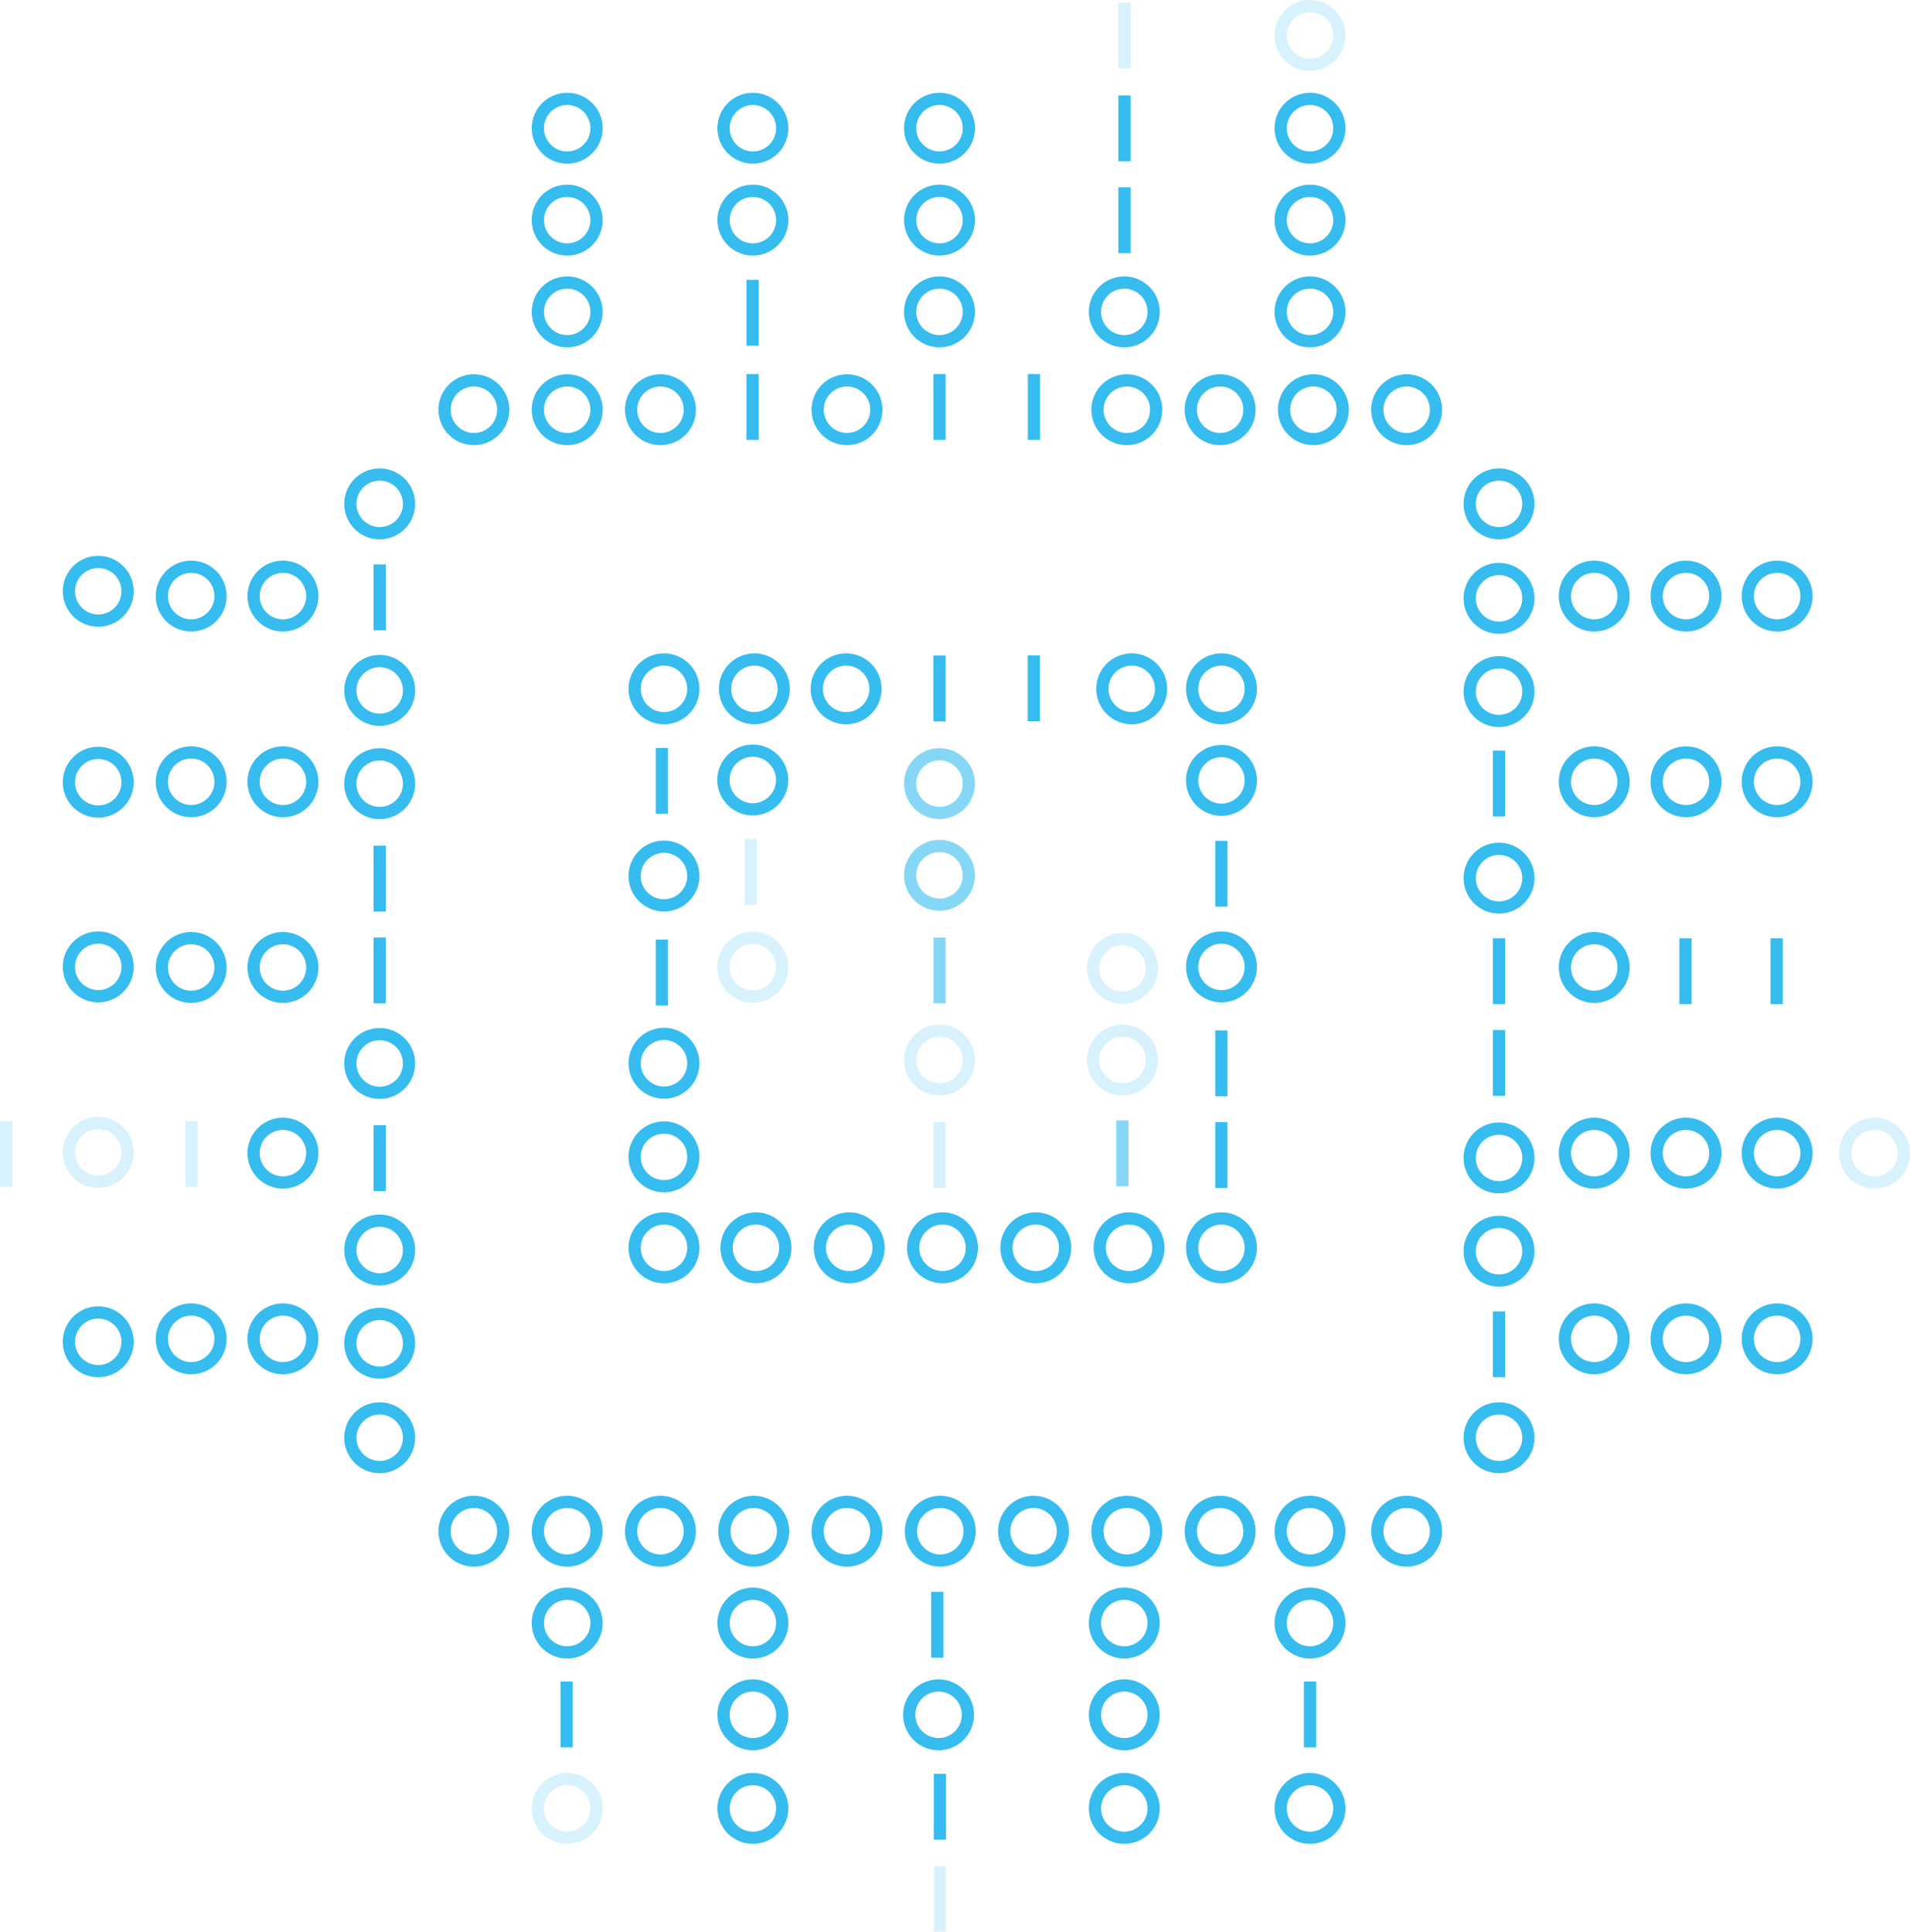 <svg version="1.1" id="Layer_1" xmlns="http://www.w3.org/2000/svg" x="0" y="0" viewBox="0 0 312.45 316.044" xml:space="preserve"><style>.st83{opacity:.2}.st123{opacity:.6}</style><linearGradient id="SVGID_1_" gradientUnits="userSpaceOnUse" x1="87.805" y1="70.005" x2="97.762" y2="64.057"><stop offset="0" stop-color="#36bcee"/><stop offset="1" stop-color="#36bcee"/></linearGradient><path d="M92.784 63.233c2.094 0 3.798 1.704 3.798 3.798s-1.704 3.798-3.798 3.798-3.798-1.704-3.798-3.798 1.704-3.798 3.798-3.798m0-2a5.798 5.798 0 1 0 0 11.596 5.798 5.798 0 0 0 0-11.596z" fill="url(#SVGID_1_)"/><linearGradient id="SVGID_2_" gradientUnits="userSpaceOnUse" x1="87.805" y1="53.995" x2="97.762" y2="48.048"><stop offset="0" stop-color="#36bcee"/><stop offset="1" stop-color="#36bcee"/></linearGradient><path d="M92.784 47.223c2.094 0 3.798 1.704 3.798 3.798s-1.704 3.798-3.798 3.798-3.798-1.704-3.798-3.798 1.704-3.798 3.798-3.798m0-2a5.798 5.798 0 1 0 0 11.596 5.798 5.798 0 0 0 0-11.596z" fill="url(#SVGID_2_)"/><linearGradient id="SVGID_3_" gradientUnits="userSpaceOnUse" x1="87.805" y1="38.986" x2="97.762" y2="33.039"><stop offset="0" stop-color="#36bcee"/><stop offset="1" stop-color="#36bcee"/></linearGradient><path d="M92.784 32.214a3.803 3.803 0 0 1 3.798 3.798c0 2.094-1.704 3.798-3.798 3.798s-3.798-1.704-3.798-3.798a3.803 3.803 0 0 1 3.798-3.798m0-2a5.798 5.798 0 1 0 0 11.596 5.798 5.798 0 0 0 0-11.596z" fill="url(#SVGID_3_)"/><linearGradient id="SVGID_4_" gradientUnits="userSpaceOnUse" x1="118.184" y1="38.986" x2="128.141" y2="33.038"><stop offset="0" stop-color="#36bcee"/><stop offset="1" stop-color="#36bcee"/></linearGradient><path d="M123.162 32.214a3.803 3.803 0 0 1 3.798 3.798c0 2.094-1.704 3.798-3.798 3.798s-3.798-1.704-3.798-3.798a3.803 3.803 0 0 1 3.798-3.798m0-2a5.798 5.798 0 1 0 0 11.596 5.798 5.798 0 0 0 0-11.596z" fill="url(#SVGID_4_)"/><linearGradient id="SVGID_5_" gradientUnits="userSpaceOnUse" x1="148.712" y1="53.995" x2="158.668" y2="48.047"><stop offset="0" stop-color="#36bcee"/><stop offset="1" stop-color="#36bcee"/></linearGradient><path d="M153.69 47.223c2.094 0 3.798 1.704 3.798 3.798s-1.704 3.798-3.798 3.798-3.798-1.704-3.798-3.798 1.704-3.798 3.798-3.798m0-2a5.798 5.798 0 1 0 0 11.596 5.798 5.798 0 0 0 0-11.596z" fill="url(#SVGID_5_)"/><linearGradient id="SVGID_6_" gradientUnits="userSpaceOnUse" x1="148.712" y1="38.986" x2="158.668" y2="33.038"><stop offset="0" stop-color="#36bcee"/><stop offset="1" stop-color="#36bcee"/></linearGradient><path d="M153.69 32.214a3.803 3.803 0 0 1 3.798 3.798c0 2.094-1.704 3.798-3.798 3.798s-3.798-1.704-3.798-3.798a3.803 3.803 0 0 1 3.798-3.798m0-2a5.798 5.798 0 1 0 0 11.596 5.798 5.798 0 0 0 0-11.596z" fill="url(#SVGID_6_)"/><linearGradient id="SVGID_7_" gradientUnits="userSpaceOnUse" x1="178.941" y1="53.995" x2="188.898" y2="48.048"><stop offset="0" stop-color="#36bcee"/><stop offset="1" stop-color="#36bcee"/></linearGradient><path d="M183.919 47.223c2.094 0 3.798 1.704 3.798 3.798s-1.704 3.798-3.798 3.798-3.798-1.704-3.798-3.798 1.704-3.798 3.798-3.798m0-2a5.798 5.798 0 1 0 0 11.596 5.798 5.798 0 0 0 0-11.596z" fill="url(#SVGID_7_)"/><linearGradient id="SVGID_8_" gradientUnits="userSpaceOnUse" x1="209.319" y1="53.995" x2="219.276" y2="48.047"><stop offset="0" stop-color="#36bcee"/><stop offset="1" stop-color="#36bcee"/></linearGradient><path d="M214.298 47.223c2.094 0 3.798 1.704 3.798 3.798s-1.704 3.798-3.798 3.798-3.798-1.704-3.798-3.798 1.703-3.798 3.798-3.798m0-2a5.798 5.798 0 1 0 0 11.596 5.798 5.798 0 0 0 0-11.596z" fill="url(#SVGID_8_)"/><linearGradient id="SVGID_9_" gradientUnits="userSpaceOnUse" x1="209.319" y1="38.986" x2="219.276" y2="33.038"><stop offset="0" stop-color="#36bcee"/><stop offset="1" stop-color="#36bcee"/></linearGradient><path d="M214.298 32.214a3.803 3.803 0 0 1 3.798 3.798c0 2.094-1.704 3.798-3.798 3.798s-3.798-1.704-3.798-3.798a3.802 3.802 0 0 1 3.798-3.798m0-2a5.798 5.798 0 1 0 0 11.596 5.798 5.798 0 0 0 0-11.596z" fill="url(#SVGID_9_)"/><linearGradient id="SVGID_10_" gradientUnits="userSpaceOnUse" x1="87.805" y1="268.506" x2="97.762" y2="262.558"><stop offset="0" stop-color="#36bcee"/><stop offset="1" stop-color="#36bcee"/></linearGradient><path d="M92.784 261.734a3.803 3.803 0 0 1 3.798 3.798c0 2.094-1.704 3.798-3.798 3.798s-3.798-1.704-3.798-3.798a3.803 3.803 0 0 1 3.798-3.798m0-2a5.798 5.798 0 1 0 0 11.596 5.798 5.798 0 0 0 0-11.596z" fill="url(#SVGID_10_)"/><linearGradient id="SVGID_11_" gradientUnits="userSpaceOnUse" x1="118.184" y1="283.515" x2="128.141" y2="277.567"><stop offset="0" stop-color="#36bcee"/><stop offset="1" stop-color="#36bcee"/></linearGradient><path d="M123.162 276.743a3.803 3.803 0 0 1 3.798 3.798c0 2.094-1.704 3.798-3.798 3.798s-3.798-1.704-3.798-3.798a3.803 3.803 0 0 1 3.798-3.798m0-2a5.798 5.798 0 1 0 0 11.596 5.798 5.798 0 0 0 0-11.596z" fill="url(#SVGID_11_)"/><linearGradient id="SVGID_12_" gradientUnits="userSpaceOnUse" x1="118.184" y1="268.506" x2="128.141" y2="262.558"><stop offset="0" stop-color="#36bcee"/><stop offset="1" stop-color="#36bcee"/></linearGradient><path d="M123.162 261.734a3.803 3.803 0 0 1 3.798 3.798c0 2.094-1.704 3.798-3.798 3.798s-3.798-1.704-3.798-3.798a3.803 3.803 0 0 1 3.798-3.798m0-2a5.798 5.798 0 1 0 0 11.596 5.798 5.798 0 0 0 0-11.596z" fill="url(#SVGID_12_)"/><linearGradient id="SVGID_13_" gradientUnits="userSpaceOnUse" x1="148.563" y1="283.515" x2="158.519" y2="277.567"><stop offset="0" stop-color="#36bcee"/><stop offset="1" stop-color="#36bcee"/></linearGradient><path d="M153.541 276.743a3.803 3.803 0 0 1 3.798 3.798c0 2.094-1.704 3.798-3.798 3.798s-3.798-1.704-3.798-3.798a3.802 3.802 0 0 1 3.798-3.798m0-2a5.798 5.798 0 1 0 0 11.596 5.798 5.798 0 0 0 0-11.596z" fill="url(#SVGID_13_)"/><linearGradient id="SVGID_14_" gradientUnits="userSpaceOnUse" x1="178.941" y1="283.515" x2="188.898" y2="277.567"><stop offset="0" stop-color="#36bcee"/><stop offset="1" stop-color="#36bcee"/></linearGradient><path d="M183.919 276.743a3.803 3.803 0 0 1 3.798 3.798c0 2.094-1.704 3.798-3.798 3.798s-3.798-1.704-3.798-3.798a3.803 3.803 0 0 1 3.798-3.798m0-2a5.798 5.798 0 1 0 0 11.596 5.798 5.798 0 0 0 0-11.596z" fill="url(#SVGID_14_)"/><linearGradient id="SVGID_15_" gradientUnits="userSpaceOnUse" x1="178.941" y1="268.506" x2="188.898" y2="262.558"><stop offset="0" stop-color="#36bcee"/><stop offset="1" stop-color="#36bcee"/></linearGradient><path d="M183.919 261.734a3.803 3.803 0 0 1 3.798 3.798c0 2.094-1.704 3.798-3.798 3.798s-3.798-1.704-3.798-3.798a3.803 3.803 0 0 1 3.798-3.798m0-2a5.798 5.798 0 1 0 0 11.596 5.798 5.798 0 0 0 0-11.596z" fill="url(#SVGID_15_)"/><linearGradient id="SVGID_16_" gradientUnits="userSpaceOnUse" x1="209.319" y1="268.506" x2="219.276" y2="262.558"><stop offset="0" stop-color="#36bcee"/><stop offset="1" stop-color="#36bcee"/></linearGradient><path d="M214.298 261.734a3.803 3.803 0 0 1 3.798 3.798c0 2.094-1.704 3.798-3.798 3.798s-3.798-1.704-3.798-3.798a3.802 3.802 0 0 1 3.798-3.798m0-2a5.798 5.798 0 1 0 0 11.596 5.798 5.798 0 0 0 0-11.596z" fill="url(#SVGID_16_)"/><linearGradient id="SVGID_17_" gradientUnits="userSpaceOnUse" x1="103.064" y1="70.005" x2="113.02" y2="64.057"><stop offset="0" stop-color="#36bcee"/><stop offset="1" stop-color="#36bcee"/></linearGradient><path d="M108.042 63.233c2.094 0 3.798 1.704 3.798 3.798s-1.704 3.798-3.798 3.798-3.798-1.704-3.798-3.798 1.704-3.798 3.798-3.798m0-2a5.798 5.798 0 1 0 0 11.596 5.798 5.798 0 0 0 0-11.596z" fill="url(#SVGID_17_)"/><linearGradient id="SVGID_18_" gradientUnits="userSpaceOnUse" x1="72.547" y1="70.005" x2="82.504" y2="64.057"><stop offset="0" stop-color="#36bcee"/><stop offset="1" stop-color="#36bcee"/></linearGradient><path d="M77.525 63.233c2.094 0 3.798 1.704 3.798 3.798s-1.704 3.798-3.798 3.798-3.798-1.704-3.798-3.798 1.704-3.798 3.798-3.798m0-2a5.798 5.798 0 1 0 0 11.596 5.798 5.798 0 0 0 0-11.596z" fill="url(#SVGID_18_)"/><linearGradient id="SVGID_19_" gradientUnits="userSpaceOnUse" x1="133.581" y1="70.005" x2="143.537" y2="64.057"><stop offset="0" stop-color="#36bcee"/><stop offset="1" stop-color="#36bcee"/></linearGradient><path d="M138.559 63.233c2.094 0 3.798 1.704 3.798 3.798s-1.704 3.798-3.798 3.798-3.798-1.704-3.798-3.798 1.704-3.798 3.798-3.798m0-2a5.798 5.798 0 1 0 0 11.596 5.798 5.798 0 0 0 0-11.596z" fill="url(#SVGID_19_)"/><linearGradient id="SVGID_20_" gradientUnits="userSpaceOnUse" x1="209.873" y1="70.005" x2="219.83" y2="64.057"><stop offset="0" stop-color="#36bcee"/><stop offset="1" stop-color="#36bcee"/></linearGradient><path d="M214.851 63.233c2.094 0 3.798 1.704 3.798 3.798s-1.704 3.798-3.798 3.798-3.798-1.704-3.798-3.798 1.704-3.798 3.798-3.798m0-2a5.798 5.798 0 1 0 0 11.596 5.798 5.798 0 0 0 0-11.596z" fill="url(#SVGID_20_)"/><linearGradient id="SVGID_21_" gradientUnits="userSpaceOnUse" x1="225.131" y1="70.005" x2="235.088" y2="64.057"><stop offset="0" stop-color="#36bcee"/><stop offset="1" stop-color="#36bcee"/></linearGradient><path d="M230.11 63.233c2.094 0 3.798 1.704 3.798 3.798s-1.704 3.798-3.798 3.798-3.798-1.704-3.798-3.798 1.703-3.798 3.798-3.798m0-2a5.798 5.798 0 1 0 0 11.596 5.798 5.798 0 0 0 0-11.596z" fill="url(#SVGID_21_)"/><linearGradient id="SVGID_22_" gradientUnits="userSpaceOnUse" x1="240.242" y1="85.408" x2="250.198" y2="79.46"><stop offset="0" stop-color="#36bcee"/><stop offset="1" stop-color="#36bcee"/></linearGradient><path d="M245.22 78.636a3.803 3.803 0 0 1 3.798 3.798c0 2.094-1.704 3.798-3.798 3.798s-3.798-1.704-3.798-3.798a3.802 3.802 0 0 1 3.798-3.798m0-2a5.798 5.798 0 1 0 0 11.596 5.798 5.798 0 0 0 0-11.596z" fill="url(#SVGID_22_)"/><linearGradient id="SVGID_23_" gradientUnits="userSpaceOnUse" x1="194.614" y1="70.005" x2="204.571" y2="64.057"><stop offset="0" stop-color="#36bcee"/><stop offset="1" stop-color="#36bcee"/></linearGradient><path d="M199.593 63.233c2.094 0 3.798 1.704 3.798 3.798s-1.704 3.798-3.798 3.798-3.798-1.704-3.798-3.798 1.704-3.798 3.798-3.798m0-2a5.798 5.798 0 1 0 0 11.596 5.798 5.798 0 0 0 0-11.596z" fill="url(#SVGID_23_)"/><linearGradient id="SVGID_24_" gradientUnits="userSpaceOnUse" x1="179.356" y1="70.005" x2="189.313" y2="64.057"><stop offset="0" stop-color="#36bcee"/><stop offset="1" stop-color="#36bcee"/></linearGradient><path d="M184.334 63.233c2.094 0 3.798 1.704 3.798 3.798s-1.704 3.798-3.798 3.798-3.798-1.704-3.798-3.798 1.704-3.798 3.798-3.798m0-2a5.798 5.798 0 1 0 0 11.596 5.798 5.798 0 0 0 0-11.596z" fill="url(#SVGID_24_)"/><linearGradient id="SVGID_25_" gradientUnits="userSpaceOnUse" x1="103.641" y1="115.667" x2="113.597" y2="109.719"><stop offset="0" stop-color="#36bcee"/><stop offset="1" stop-color="#36bcee"/></linearGradient><path d="M108.619 108.895a3.803 3.803 0 0 1 3.798 3.798c0 2.094-1.704 3.798-3.798 3.798s-3.798-1.704-3.798-3.798a3.803 3.803 0 0 1 3.798-3.798m0-2a5.798 5.798 0 1 0 0 11.596 5.798 5.798 0 0 0 0-11.596z" fill="url(#SVGID_25_)"/><linearGradient id="SVGID_26_" gradientUnits="userSpaceOnUse" x1="118.431" y1="115.667" x2="128.387" y2="109.719"><stop offset="0" stop-color="#36bcee"/><stop offset="1" stop-color="#36bcee"/></linearGradient><path d="M123.409 108.895a3.803 3.803 0 0 1 3.798 3.798c0 2.094-1.704 3.798-3.798 3.798s-3.798-1.704-3.798-3.798a3.803 3.803 0 0 1 3.798-3.798m0-2a5.798 5.798 0 1 0 0 11.596 5.798 5.798 0 0 0 0-11.596z" fill="url(#SVGID_26_)"/><linearGradient id="SVGID_27_" gradientUnits="userSpaceOnUse" x1="180.155" y1="115.667" x2="190.111" y2="109.719"><stop offset="0" stop-color="#36bcee"/><stop offset="1" stop-color="#36bcee"/></linearGradient><path d="M185.133 108.895a3.803 3.803 0 0 1 3.798 3.798c0 2.094-1.704 3.798-3.798 3.798s-3.798-1.704-3.798-3.798a3.803 3.803 0 0 1 3.798-3.798m0-2a5.798 5.798 0 1 0 0 11.596 5.798 5.798 0 0 0 0-11.596z" fill="url(#SVGID_27_)"/><linearGradient id="SVGID_28_" gradientUnits="userSpaceOnUse" x1="133.435" y1="115.667" x2="143.392" y2="109.719"><stop offset="0" stop-color="#36bcee"/><stop offset="1" stop-color="#36bcee"/></linearGradient><path d="M138.413 108.895a3.803 3.803 0 0 1 3.798 3.798c0 2.094-1.704 3.798-3.798 3.798s-3.798-1.704-3.798-3.798a3.803 3.803 0 0 1 3.798-3.798m0-2a5.798 5.798 0 1 0 0 11.596 5.798 5.798 0 0 0 0-11.596z" fill="url(#SVGID_28_)"/><linearGradient id="SVGID_29_" gradientUnits="userSpaceOnUse" x1="194.837" y1="115.667" x2="204.794" y2="109.719"><stop offset="0" stop-color="#36bcee"/><stop offset="1" stop-color="#36bcee"/></linearGradient><path d="M199.815 108.895a3.803 3.803 0 0 1 3.798 3.798c0 2.094-1.704 3.798-3.798 3.798s-3.798-1.704-3.798-3.798a3.803 3.803 0 0 1 3.798-3.798m0-2a5.798 5.798 0 1 0 0 11.596 5.798 5.798 0 0 0 0-11.596z" fill="url(#SVGID_29_)"/><linearGradient id="SVGID_30_" gradientUnits="userSpaceOnUse" x1="196.841" y1="122.693" x2="202.789" y2="132.649"><stop offset="0" stop-color="#36bcee"/><stop offset="1" stop-color="#36bcee"/></linearGradient><path d="M199.815 123.873a3.803 3.803 0 0 1 3.798 3.798c0 2.094-1.704 3.798-3.798 3.798s-3.798-1.704-3.798-3.798a3.803 3.803 0 0 1 3.798-3.798m0-2a5.798 5.798 0 1 0 0 11.596 5.798 5.798 0 0 0 0-11.596z" fill="url(#SVGID_30_)"/><linearGradient id="SVGID_31_" gradientUnits="userSpaceOnUse" x1="196.841" y1="153.21" x2="202.789" y2="163.166"><stop offset="0" stop-color="#36bcee"/><stop offset="1" stop-color="#36bcee"/></linearGradient><path d="M199.815 154.39a3.803 3.803 0 0 1 3.798 3.798c0 2.094-1.704 3.798-3.798 3.798s-3.798-1.704-3.798-3.798a3.803 3.803 0 0 1 3.798-3.798m0-2a5.798 5.798 0 1 0 0 11.596 5.798 5.798 0 0 0 0-11.596z" fill="url(#SVGID_31_)"/><linearGradient id="SVGID_32_" gradientUnits="userSpaceOnUse" x1="105.645" y1="168.969" x2="111.593" y2="178.926"><stop offset="0" stop-color="#36bcee"/><stop offset="1" stop-color="#36bcee"/></linearGradient><path d="M108.619 170.15c2.094 0 3.798 1.704 3.798 3.798s-1.704 3.798-3.798 3.798-3.798-1.704-3.798-3.798 1.704-3.798 3.798-3.798m0-2a5.798 5.798 0 1 0 0 11.596 5.798 5.798 0 0 0 0-11.596z" fill="url(#SVGID_32_)"/><linearGradient id="SVGID_33_" gradientUnits="userSpaceOnUse" x1="105.645" y1="184.283" x2="111.593" y2="194.24"><stop offset="0" stop-color="#36bcee"/><stop offset="1" stop-color="#36bcee"/></linearGradient><path d="M108.619 185.463a3.803 3.803 0 0 1 3.798 3.798c0 2.094-1.704 3.798-3.798 3.798s-3.798-1.704-3.798-3.798a3.803 3.803 0 0 1 3.798-3.798m0-2a5.798 5.798 0 1 0 0 11.596 5.798 5.798 0 0 0 0-11.596z" fill="url(#SVGID_33_)"/><linearGradient id="SVGID_34_" gradientUnits="userSpaceOnUse" x1="105.645" y1="138.342" x2="111.593" y2="148.298"><stop offset="0" stop-color="#36bcee"/><stop offset="1" stop-color="#36bcee"/></linearGradient><path d="M108.619 139.522a3.803 3.803 0 0 1 3.798 3.798c0 2.094-1.704 3.798-3.798 3.798s-3.798-1.704-3.798-3.798a3.803 3.803 0 0 1 3.798-3.798m0-2a5.798 5.798 0 1 0 0 11.596 5.798 5.798 0 0 0 0-11.596z" fill="url(#SVGID_34_)"/><linearGradient id="SVGID_35_" gradientUnits="userSpaceOnUse" x1="103.641" y1="207.114" x2="113.597" y2="201.166"><stop offset="0" stop-color="#36bcee"/><stop offset="1" stop-color="#36bcee"/></linearGradient><path d="M108.619 200.342c2.094 0 3.798 1.704 3.798 3.798s-1.704 3.798-3.798 3.798-3.798-1.704-3.798-3.798 1.704-3.798 3.798-3.798m0-2a5.798 5.798 0 1 0 0 11.596 5.798 5.798 0 0 0 0-11.596z" fill="url(#SVGID_35_)"/><linearGradient id="SVGID_36_" gradientUnits="userSpaceOnUse" x1="118.686" y1="207.114" x2="128.642" y2="201.166"><stop offset="0" stop-color="#36bcee"/><stop offset="1" stop-color="#36bcee"/></linearGradient><path d="M123.664 200.342c2.094 0 3.798 1.704 3.798 3.798s-1.704 3.798-3.798 3.798-3.798-1.704-3.798-3.798 1.704-3.798 3.798-3.798m0-2a5.798 5.798 0 1 0 0 11.596 5.798 5.798 0 0 0 0-11.596z" fill="url(#SVGID_36_)"/><linearGradient id="SVGID_37_" gradientUnits="userSpaceOnUse" x1="164.461" y1="207.114" x2="174.418" y2="201.166"><stop offset="0" stop-color="#36bcee"/><stop offset="1" stop-color="#36bcee"/></linearGradient><path d="M169.439 200.342c2.094 0 3.798 1.704 3.798 3.798s-1.704 3.798-3.798 3.798-3.798-1.704-3.798-3.798 1.704-3.798 3.798-3.798m0-2a5.798 5.798 0 1 0 0 11.596 5.798 5.798 0 0 0 0-11.596z" fill="url(#SVGID_37_)"/><linearGradient id="SVGID_38_" gradientUnits="userSpaceOnUse" x1="179.72" y1="207.114" x2="189.676" y2="201.166"><stop offset="0" stop-color="#36bcee"/><stop offset="1" stop-color="#36bcee"/></linearGradient><path d="M184.698 200.342c2.094 0 3.798 1.704 3.798 3.798s-1.704 3.798-3.798 3.798-3.798-1.704-3.798-3.798 1.703-3.798 3.798-3.798m0-2a5.798 5.798 0 1 0 0 11.596 5.798 5.798 0 0 0 0-11.596z" fill="url(#SVGID_38_)"/><linearGradient id="SVGID_39_" gradientUnits="userSpaceOnUse" x1="149.202" y1="207.114" x2="159.159" y2="201.166"><stop offset="0" stop-color="#36bcee"/><stop offset="1" stop-color="#36bcee"/></linearGradient><path d="M154.181 200.342c2.094 0 3.798 1.704 3.798 3.798s-1.704 3.798-3.798 3.798-3.798-1.704-3.798-3.798 1.704-3.798 3.798-3.798m0-2a5.798 5.798 0 1 0 0 11.596 5.798 5.798 0 0 0 0-11.596z" fill="url(#SVGID_39_)"/><linearGradient id="SVGID_40_" gradientUnits="userSpaceOnUse" x1="133.944" y1="207.114" x2="143.901" y2="201.166"><stop offset="0" stop-color="#36bcee"/><stop offset="1" stop-color="#36bcee"/></linearGradient><path d="M138.922 200.342c2.094 0 3.798 1.704 3.798 3.798s-1.704 3.798-3.798 3.798-3.798-1.704-3.798-3.798 1.704-3.798 3.798-3.798m0-2a5.798 5.798 0 1 0 0 11.596 5.798 5.798 0 0 0 0-11.596z" fill="url(#SVGID_40_)"/><linearGradient id="SVGID_41_" gradientUnits="userSpaceOnUse" x1="194.837" y1="207.114" x2="204.794" y2="201.166"><stop offset="0" stop-color="#36bcee"/><stop offset="1" stop-color="#36bcee"/></linearGradient><path d="M199.815 200.342c2.094 0 3.798 1.704 3.798 3.798s-1.704 3.798-3.798 3.798-3.798-1.704-3.798-3.798 1.704-3.798 3.798-3.798m0-2a5.798 5.798 0 1 0 0 11.596 5.798 5.798 0 0 0 0-11.596z" fill="url(#SVGID_41_)"/><linearGradient id="SVGID_42_" gradientUnits="userSpaceOnUse" x1="87.805" y1="253.48" x2="97.762" y2="247.532"><stop offset="0" stop-color="#36bcee"/><stop offset="1" stop-color="#36bcee"/></linearGradient><path d="M92.784 246.708a3.803 3.803 0 0 1 3.798 3.798c0 2.094-1.704 3.798-3.798 3.798s-3.798-1.704-3.798-3.798a3.803 3.803 0 0 1 3.798-3.798m0-2a5.798 5.798 0 1 0 0 11.596 5.798 5.798 0 0 0 0-11.596z" fill="url(#SVGID_42_)"/><linearGradient id="SVGID_43_" gradientUnits="userSpaceOnUse" x1="103.064" y1="253.48" x2="113.02" y2="247.532"><stop offset="0" stop-color="#36bcee"/><stop offset="1" stop-color="#36bcee"/></linearGradient><path d="M108.042 246.708a3.803 3.803 0 0 1 3.798 3.798c0 2.094-1.704 3.798-3.798 3.798s-3.798-1.704-3.798-3.798a3.803 3.803 0 0 1 3.798-3.798m0-2a5.798 5.798 0 1 0 0 11.596 5.798 5.798 0 0 0 0-11.596z" fill="url(#SVGID_43_)"/><linearGradient id="SVGID_44_" gradientUnits="userSpaceOnUse" x1="72.547" y1="253.48" x2="82.504" y2="247.532"><stop offset="0" stop-color="#36bcee"/><stop offset="1" stop-color="#36bcee"/></linearGradient><path d="M77.525 246.708a3.803 3.803 0 0 1 3.798 3.798c0 2.094-1.704 3.798-3.798 3.798s-3.798-1.704-3.798-3.798a3.803 3.803 0 0 1 3.798-3.798m0-2a5.798 5.798 0 1 0 0 11.596 5.798 5.798 0 0 0 0-11.596z" fill="url(#SVGID_44_)"/><linearGradient id="SVGID_45_" gradientUnits="userSpaceOnUse" x1="148.839" y1="253.48" x2="158.796" y2="247.532"><stop offset="0" stop-color="#36bcee"/><stop offset="1" stop-color="#36bcee"/></linearGradient><path d="M153.818 246.708a3.803 3.803 0 0 1 3.798 3.798c0 2.094-1.704 3.798-3.798 3.798s-3.798-1.704-3.798-3.798a3.801 3.801 0 0 1 3.798-3.798m0-2a5.798 5.798 0 1 0 0 11.596 5.798 5.798 0 0 0 0-11.596z" fill="url(#SVGID_45_)"/><linearGradient id="SVGID_46_" gradientUnits="userSpaceOnUse" x1="164.098" y1="253.48" x2="174.054" y2="247.532"><stop offset="0" stop-color="#36bcee"/><stop offset="1" stop-color="#36bcee"/></linearGradient><path d="M169.076 246.708a3.803 3.803 0 0 1 3.798 3.798c0 2.094-1.704 3.798-3.798 3.798s-3.798-1.704-3.798-3.798a3.803 3.803 0 0 1 3.798-3.798m0-2a5.798 5.798 0 1 0 0 11.596 5.798 5.798 0 0 0 0-11.596z" fill="url(#SVGID_46_)"/><linearGradient id="SVGID_47_" gradientUnits="userSpaceOnUse" x1="133.581" y1="253.48" x2="143.537" y2="247.532"><stop offset="0" stop-color="#36bcee"/><stop offset="1" stop-color="#36bcee"/></linearGradient><path d="M138.559 246.708a3.803 3.803 0 0 1 3.798 3.798c0 2.094-1.704 3.798-3.798 3.798s-3.798-1.704-3.798-3.798a3.803 3.803 0 0 1 3.798-3.798m0-2a5.798 5.798 0 1 0 0 11.596 5.798 5.798 0 0 0 0-11.596z" fill="url(#SVGID_47_)"/><linearGradient id="SVGID_48_" gradientUnits="userSpaceOnUse" x1="118.322" y1="253.48" x2="128.279" y2="247.532"><stop offset="0" stop-color="#36bcee"/><stop offset="1" stop-color="#36bcee"/></linearGradient><path d="M123.301 246.708a3.803 3.803 0 0 1 3.798 3.798c0 2.094-1.704 3.798-3.798 3.798s-3.798-1.704-3.798-3.798a3.802 3.802 0 0 1 3.798-3.798m0-2a5.798 5.798 0 1 0 0 11.596 5.798 5.798 0 0 0 0-11.596z" fill="url(#SVGID_48_)"/><linearGradient id="SVGID_49_" gradientUnits="userSpaceOnUse" x1="209.319" y1="253.48" x2="219.276" y2="247.532"><stop offset="0" stop-color="#36bcee"/><stop offset="1" stop-color="#36bcee"/></linearGradient><path d="M214.298 246.708a3.803 3.803 0 0 1 3.798 3.798c0 2.094-1.704 3.798-3.798 3.798s-3.798-1.704-3.798-3.798a3.802 3.802 0 0 1 3.798-3.798m0-2a5.798 5.798 0 1 0 0 11.596 5.798 5.798 0 0 0 0-11.596z" fill="url(#SVGID_49_)"/><linearGradient id="SVGID_50_" gradientUnits="userSpaceOnUse" x1="225.131" y1="253.48" x2="235.088" y2="247.532"><stop offset="0" stop-color="#36bcee"/><stop offset="1" stop-color="#36bcee"/></linearGradient><path d="M230.11 246.708a3.803 3.803 0 0 1 3.798 3.798c0 2.094-1.704 3.798-3.798 3.798s-3.798-1.704-3.798-3.798a3.802 3.802 0 0 1 3.798-3.798m0-2a5.798 5.798 0 1 0 0 11.596 5.798 5.798 0 0 0 0-11.596z" fill="url(#SVGID_50_)"/><linearGradient id="SVGID_51_" gradientUnits="userSpaceOnUse" x1="194.614" y1="253.48" x2="204.571" y2="247.532"><stop offset="0" stop-color="#36bcee"/><stop offset="1" stop-color="#36bcee"/></linearGradient><path d="M199.593 246.708a3.803 3.803 0 0 1 3.798 3.798c0 2.094-1.704 3.798-3.798 3.798s-3.798-1.704-3.798-3.798a3.803 3.803 0 0 1 3.798-3.798m0-2a5.798 5.798 0 1 0 0 11.596 5.798 5.798 0 0 0 0-11.596z" fill="url(#SVGID_51_)"/><linearGradient id="SVGID_52_" gradientUnits="userSpaceOnUse" x1="179.356" y1="253.48" x2="189.313" y2="247.532"><stop offset="0" stop-color="#36bcee"/><stop offset="1" stop-color="#36bcee"/></linearGradient><path d="M184.334 246.708a3.803 3.803 0 0 1 3.798 3.798c0 2.094-1.704 3.798-3.798 3.798s-3.798-1.704-3.798-3.798a3.803 3.803 0 0 1 3.798-3.798m0-2a5.798 5.798 0 1 0 0 11.596 5.798 5.798 0 0 0 0-11.596z" fill="url(#SVGID_52_)"/><linearGradient id="SVGID_53_" gradientUnits="userSpaceOnUse" x1="242.246" y1="108.169" x2="248.194" y2="118.125"><stop offset="0" stop-color="#36bcee"/><stop offset="1" stop-color="#36bcee"/></linearGradient><path d="M245.22 109.349c2.094 0 3.798 1.704 3.798 3.798s-1.704 3.798-3.798 3.798-3.798-1.704-3.798-3.798 1.704-3.798 3.798-3.798m0-2a5.798 5.798 0 1 0 0 11.596 5.798 5.798 0 0 0 0-11.596z" fill="url(#SVGID_53_)"/><linearGradient id="SVGID_54_" gradientUnits="userSpaceOnUse" x1="242.246" y1="92.91" x2="248.194" y2="102.867"><stop offset="0" stop-color="#36bcee"/><stop offset="1" stop-color="#36bcee"/></linearGradient><path d="M245.22 94.091c2.094 0 3.798 1.704 3.798 3.798s-1.704 3.798-3.798 3.798-3.798-1.704-3.798-3.798 1.704-3.798 3.798-3.798m0-2a5.798 5.798 0 1 0 0 11.596 5.798 5.798 0 0 0 0-11.596z" fill="url(#SVGID_54_)"/><linearGradient id="SVGID_55_" gradientUnits="userSpaceOnUse" x1="242.246" y1="184.461" x2="248.194" y2="194.417"><stop offset="0" stop-color="#36bcee"/><stop offset="1" stop-color="#36bcee"/></linearGradient><path d="M245.22 185.641c2.094 0 3.798 1.704 3.798 3.798s-1.704 3.798-3.798 3.798-3.798-1.704-3.798-3.798 1.704-3.798 3.798-3.798m0-2a5.798 5.798 0 1 0 0 11.596 5.798 5.798 0 0 0 0-11.596z" fill="url(#SVGID_55_)"/><linearGradient id="SVGID_56_" gradientUnits="userSpaceOnUse" x1="242.246" y1="138.686" x2="248.194" y2="148.642"><stop offset="0" stop-color="#36bcee"/><stop offset="1" stop-color="#36bcee"/></linearGradient><path d="M245.22 139.866a3.803 3.803 0 0 1 3.798 3.798c0 2.094-1.704 3.798-3.798 3.798s-3.798-1.704-3.798-3.798a3.803 3.803 0 0 1 3.798-3.798m0-2a5.798 5.798 0 1 0 0 11.596 5.798 5.798 0 0 0 0-11.596z" fill="url(#SVGID_56_)"/><linearGradient id="SVGID_57_" gradientUnits="userSpaceOnUse" x1="242.246" y1="230.236" x2="248.194" y2="240.193"><stop offset="0" stop-color="#36bcee"/><stop offset="1" stop-color="#36bcee"/></linearGradient><path d="M245.22 231.416a3.803 3.803 0 0 1 3.798 3.798c0 2.094-1.704 3.798-3.798 3.798s-3.798-1.704-3.798-3.798a3.803 3.803 0 0 1 3.798-3.798m0-2a5.798 5.798 0 1 0 0 11.596 5.798 5.798 0 0 0 0-11.596z" fill="url(#SVGID_57_)"/><linearGradient id="SVGID_58_" gradientUnits="userSpaceOnUse" x1="242.246" y1="199.719" x2="248.194" y2="209.676"><stop offset="0" stop-color="#36bcee"/><stop offset="1" stop-color="#36bcee"/></linearGradient><path d="M245.22 200.9a3.803 3.803 0 0 1 3.798 3.798c0 2.094-1.704 3.798-3.798 3.798s-3.798-1.704-3.798-3.798a3.802 3.802 0 0 1 3.798-3.798m0-2a5.798 5.798 0 1 0 0 11.596 5.798 5.798 0 0 0 0-11.596z" fill="url(#SVGID_58_)"/><linearGradient id="SVGID_59_" gradientUnits="userSpaceOnUse" x1="257.822" y1="92.542" x2="263.77" y2="102.498"><stop offset="0" stop-color="#36bcee"/><stop offset="1" stop-color="#36bcee"/></linearGradient><path d="M260.796 93.722c2.094 0 3.798 1.704 3.798 3.798s-1.704 3.798-3.798 3.798-3.798-1.704-3.798-3.798 1.704-3.798 3.798-3.798m0-2a5.798 5.798 0 1 0 0 11.596 5.798 5.798 0 0 0 0-11.596z" fill="url(#SVGID_59_)"/><linearGradient id="SVGID_60_" gradientUnits="userSpaceOnUse" x1="272.831" y1="92.542" x2="278.779" y2="102.498"><stop offset="0" stop-color="#36bcee"/><stop offset="1" stop-color="#36bcee"/></linearGradient><path d="M275.805 93.722c2.094 0 3.798 1.704 3.798 3.798s-1.704 3.798-3.798 3.798-3.798-1.704-3.798-3.798 1.704-3.798 3.798-3.798m0-2a5.798 5.798 0 1 0 0 11.596 5.798 5.798 0 0 0 0-11.596z" fill="url(#SVGID_60_)"/><linearGradient id="SVGID_61_" gradientUnits="userSpaceOnUse" x1="257.822" y1="122.92" x2="263.77" y2="132.877"><stop offset="0" stop-color="#36bcee"/><stop offset="1" stop-color="#36bcee"/></linearGradient><path d="M260.796 124.1c2.094 0 3.798 1.704 3.798 3.798s-1.704 3.798-3.798 3.798-3.798-1.704-3.798-3.798 1.704-3.798 3.798-3.798m0-2a5.798 5.798 0 1 0 0 11.596 5.798 5.798 0 0 0 0-11.596z" fill="url(#SVGID_61_)"/><linearGradient id="SVGID_62_" gradientUnits="userSpaceOnUse" x1="272.831" y1="122.92" x2="278.779" y2="132.877"><stop offset="0" stop-color="#36bcee"/><stop offset="1" stop-color="#36bcee"/></linearGradient><path d="M275.805 124.1c2.094 0 3.798 1.704 3.798 3.798s-1.704 3.798-3.798 3.798-3.798-1.704-3.798-3.798 1.704-3.798 3.798-3.798m0-2a5.798 5.798 0 1 0 0 11.596 5.798 5.798 0 0 0 0-11.596z" fill="url(#SVGID_62_)"/><linearGradient id="SVGID_63_" gradientUnits="userSpaceOnUse" x1="257.822" y1="153.299" x2="263.77" y2="163.255"><stop offset="0" stop-color="#36bcee"/><stop offset="1" stop-color="#36bcee"/></linearGradient><path d="M260.796 154.479a3.803 3.803 0 0 1 3.798 3.798c0 2.094-1.704 3.798-3.798 3.798s-3.798-1.704-3.798-3.798a3.803 3.803 0 0 1 3.798-3.798m0-2a5.798 5.798 0 1 0 0 11.596 5.798 5.798 0 0 0 0-11.596z" fill="url(#SVGID_63_)"/><linearGradient id="SVGID_64_" gradientUnits="userSpaceOnUse" x1="257.822" y1="183.677" x2="263.77" y2="193.634"><stop offset="0" stop-color="#36bcee"/><stop offset="1" stop-color="#36bcee"/></linearGradient><path d="M260.796 184.857c2.094 0 3.798 1.704 3.798 3.798s-1.704 3.798-3.798 3.798-3.798-1.704-3.798-3.798 1.704-3.798 3.798-3.798m0-2a5.798 5.798 0 1 0 0 11.596 5.798 5.798 0 0 0 0-11.596z" fill="url(#SVGID_64_)"/><linearGradient id="SVGID_65_" gradientUnits="userSpaceOnUse" x1="272.831" y1="183.677" x2="278.779" y2="193.634"><stop offset="0" stop-color="#36bcee"/><stop offset="1" stop-color="#36bcee"/></linearGradient><path d="M275.805 184.857c2.094 0 3.798 1.704 3.798 3.798s-1.704 3.798-3.798 3.798-3.798-1.704-3.798-3.798 1.704-3.798 3.798-3.798m0-2a5.798 5.798 0 1 0 0 11.596 5.798 5.798 0 0 0 0-11.596z" fill="url(#SVGID_65_)"/><linearGradient id="SVGID_66_" gradientUnits="userSpaceOnUse" x1="257.822" y1="214.055" x2="263.77" y2="224.012"><stop offset="0" stop-color="#36bcee"/><stop offset="1" stop-color="#36bcee"/></linearGradient><path d="M260.796 215.236a3.803 3.803 0 0 1 3.798 3.798c0 2.094-1.704 3.798-3.798 3.798s-3.798-1.704-3.798-3.798a3.803 3.803 0 0 1 3.798-3.798m0-2a5.798 5.798 0 1 0 0 11.596 5.798 5.798 0 0 0 0-11.596z" fill="url(#SVGID_66_)"/><linearGradient id="SVGID_67_" gradientUnits="userSpaceOnUse" x1="272.831" y1="214.055" x2="278.779" y2="224.012"><stop offset="0" stop-color="#36bcee"/><stop offset="1" stop-color="#36bcee"/></linearGradient><path d="M275.805 215.236a3.803 3.803 0 0 1 3.798 3.798c0 2.094-1.704 3.798-3.798 3.798s-3.798-1.704-3.798-3.798a3.803 3.803 0 0 1 3.798-3.798m0-2a5.798 5.798 0 1 0 0 11.596 5.798 5.798 0 0 0 0-11.596z" fill="url(#SVGID_67_)"/><linearGradient id="SVGID_68_" gradientUnits="userSpaceOnUse" x1="28.302" y1="92.542" x2="34.25" y2="102.498"><stop offset="0" stop-color="#36bcee"/><stop offset="1" stop-color="#36bcee"/></linearGradient><path d="M31.276 93.722c2.094 0 3.798 1.704 3.798 3.798s-1.704 3.798-3.798 3.798-3.798-1.704-3.798-3.798 1.704-3.798 3.798-3.798m0-2a5.798 5.798 0 1 0 0 11.596 5.798 5.798 0 0 0 0-11.596z" fill="url(#SVGID_68_)"/><linearGradient id="SVGID_69_" gradientUnits="userSpaceOnUse" x1="43.311" y1="92.542" x2="49.259" y2="102.498"><stop offset="0" stop-color="#36bcee"/><stop offset="1" stop-color="#36bcee"/></linearGradient><path d="M46.285 93.722c2.094 0 3.798 1.704 3.798 3.798s-1.704 3.798-3.798 3.798-3.798-1.704-3.798-3.798 1.704-3.798 3.798-3.798m0-2a5.798 5.798 0 1 0 0 11.596 5.798 5.798 0 0 0 0-11.596z" fill="url(#SVGID_69_)"/><linearGradient id="SVGID_70_" gradientUnits="userSpaceOnUse" x1="28.302" y1="122.92" x2="34.25" y2="132.877"><stop offset="0" stop-color="#36bcee"/><stop offset="1" stop-color="#36bcee"/></linearGradient><path d="M31.276 124.1c2.094 0 3.798 1.704 3.798 3.798s-1.704 3.798-3.798 3.798-3.798-1.704-3.798-3.798 1.704-3.798 3.798-3.798m0-2a5.798 5.798 0 1 0 0 11.596 5.798 5.798 0 0 0 0-11.596z" fill="url(#SVGID_70_)"/><linearGradient id="SVGID_71_" gradientUnits="userSpaceOnUse" x1="43.311" y1="122.92" x2="49.259" y2="132.877"><stop offset="0" stop-color="#36bcee"/><stop offset="1" stop-color="#36bcee"/></linearGradient><path d="M46.285 124.1c2.094 0 3.798 1.704 3.798 3.798s-1.704 3.798-3.798 3.798-3.798-1.704-3.798-3.798 1.704-3.798 3.798-3.798m0-2a5.798 5.798 0 1 0 0 11.596 5.798 5.798 0 0 0 0-11.596z" fill="url(#SVGID_71_)"/><linearGradient id="SVGID_72_" gradientUnits="userSpaceOnUse" x1="28.302" y1="153.299" x2="34.25" y2="163.255"><stop offset="0" stop-color="#36bcee"/><stop offset="1" stop-color="#36bcee"/></linearGradient><path d="M31.276 154.479a3.803 3.803 0 0 1 3.798 3.798c0 2.094-1.704 3.798-3.798 3.798s-3.798-1.704-3.798-3.798a3.803 3.803 0 0 1 3.798-3.798m0-2a5.798 5.798 0 1 0 0 11.596 5.798 5.798 0 0 0 0-11.596z" fill="url(#SVGID_72_)"/><linearGradient id="SVGID_73_" gradientUnits="userSpaceOnUse" x1="43.311" y1="153.299" x2="49.259" y2="163.255"><stop offset="0" stop-color="#36bcee"/><stop offset="1" stop-color="#36bcee"/></linearGradient><path d="M46.285 154.479a3.803 3.803 0 0 1 3.798 3.798c0 2.094-1.704 3.798-3.798 3.798s-3.798-1.704-3.798-3.798a3.803 3.803 0 0 1 3.798-3.798m0-2a5.798 5.798 0 1 0 0 11.596 5.798 5.798 0 0 0 0-11.596z" fill="url(#SVGID_73_)"/><linearGradient id="SVGID_74_" gradientUnits="userSpaceOnUse" x1="43.311" y1="183.677" x2="49.259" y2="193.634"><stop offset="0" stop-color="#36bcee"/><stop offset="1" stop-color="#36bcee"/></linearGradient><path d="M46.285 184.857c2.094 0 3.798 1.704 3.798 3.798s-1.704 3.798-3.798 3.798-3.798-1.704-3.798-3.798 1.704-3.798 3.798-3.798m0-2a5.798 5.798 0 1 0 0 11.596 5.798 5.798 0 0 0 0-11.596z" fill="url(#SVGID_74_)"/><linearGradient id="SVGID_75_" gradientUnits="userSpaceOnUse" x1="28.302" y1="214.055" x2="34.25" y2="224.012"><stop offset="0" stop-color="#36bcee"/><stop offset="1" stop-color="#36bcee"/></linearGradient><path d="M31.276 215.236a3.803 3.803 0 0 1 3.798 3.798c0 2.094-1.704 3.798-3.798 3.798s-3.798-1.704-3.798-3.798a3.803 3.803 0 0 1 3.798-3.798m0-2a5.798 5.798 0 1 0 0 11.596 5.798 5.798 0 0 0 0-11.596z" fill="url(#SVGID_75_)"/><linearGradient id="SVGID_76_" gradientUnits="userSpaceOnUse" x1="43.311" y1="214.055" x2="49.259" y2="224.012"><stop offset="0" stop-color="#36bcee"/><stop offset="1" stop-color="#36bcee"/></linearGradient><path d="M46.285 215.236a3.803 3.803 0 0 1 3.798 3.798c0 2.094-1.704 3.798-3.798 3.798s-3.798-1.704-3.798-3.798a3.803 3.803 0 0 1 3.798-3.798m0-2a5.798 5.798 0 1 0 0 11.596 5.798 5.798 0 0 0 0-11.596z" fill="url(#SVGID_76_)"/><linearGradient id="SVGID_77_" gradientUnits="userSpaceOnUse" x1="111.388" y1="157.236" x2="105.171" y2="160.949"><stop offset="0" stop-color="#36bcee"/><stop offset="1" stop-color="#36bcee"/></linearGradient><path fill="none" stroke="url(#SVGID_77_)" stroke-width="2" stroke-miterlimit="10" d="M108.28 153.707v10.771"/><linearGradient id="SVGID_78_" gradientUnits="userSpaceOnUse" x1="95.802" y1="278.624" x2="89.586" y2="282.337"><stop offset="0" stop-color="#36bcee"/><stop offset="1" stop-color="#36bcee"/></linearGradient><path fill="none" stroke="url(#SVGID_78_)" stroke-width="2" stroke-miterlimit="10" d="M92.694 275.095v10.771"/><linearGradient id="SVGID_79_" gradientUnits="userSpaceOnUse" x1="217.406" y1="278.624" x2="211.19" y2="282.337"><stop offset="0" stop-color="#36bcee"/><stop offset="1" stop-color="#36bcee"/></linearGradient><path fill="none" stroke="url(#SVGID_79_)" stroke-width="2" stroke-miterlimit="10" d="M214.298 275.095v10.771"/><linearGradient id="SVGID_80_" gradientUnits="userSpaceOnUse" x1="156.43" y1="263.946" x2="150.214" y2="267.66"><stop offset="0" stop-color="#36bcee"/><stop offset="1" stop-color="#36bcee"/></linearGradient><path fill="none" stroke="url(#SVGID_80_)" stroke-width="2" stroke-miterlimit="10" d="M153.322 260.417v10.772"/><linearGradient id="SVGID_81_" gradientUnits="userSpaceOnUse" x1="219.276" y1="292.882" x2="209.319" y2="298.83"><stop offset="0" stop-color="#36bcee"/><stop offset="1" stop-color="#36bcee"/></linearGradient><path d="M214.298 292.058a3.803 3.803 0 0 1 3.798 3.798c0 2.094-1.704 3.798-3.798 3.798s-3.798-1.704-3.798-3.798a3.802 3.802 0 0 1 3.798-3.798m0-2a5.798 5.798 0 1 0 0 11.596 5.798 5.798 0 0 0 0-11.596z" fill="url(#SVGID_81_)"/><linearGradient id="SVGID_82_" gradientUnits="userSpaceOnUse" x1="188.898" y1="292.882" x2="178.941" y2="298.83"><stop offset="0" stop-color="#36bcee"/><stop offset="1" stop-color="#36bcee"/></linearGradient><path d="M183.919 292.058a3.803 3.803 0 0 1 3.798 3.798c0 2.094-1.704 3.798-3.798 3.798s-3.798-1.704-3.798-3.798a3.803 3.803 0 0 1 3.798-3.798m0-2a5.798 5.798 0 1 0 0 11.596 5.798 5.798 0 0 0 0-11.596z" fill="url(#SVGID_82_)"/><linearGradient id="SVGID_83_" gradientUnits="userSpaceOnUse" x1="128.141" y1="292.882" x2="118.184" y2="298.83"><stop offset="0" stop-color="#36bcee"/><stop offset="1" stop-color="#36bcee"/></linearGradient><path d="M123.162 292.058a3.803 3.803 0 0 1 3.798 3.798c0 2.094-1.704 3.798-3.798 3.798s-3.798-1.704-3.798-3.798a3.803 3.803 0 0 1 3.798-3.798m0-2a5.798 5.798 0 1 0 0 11.596 5.798 5.798 0 0 0 0-11.596z" fill="url(#SVGID_83_)"/><g class="st83"><linearGradient id="SVGID_84_" gradientUnits="userSpaceOnUse" x1="97.762" y1="292.882" x2="87.805" y2="298.83"><stop offset="0" stop-color="#36bcee"/><stop offset="1" stop-color="#36bcee"/></linearGradient><path d="M92.784 292.058a3.803 3.803 0 0 1 3.798 3.798c0 2.094-1.704 3.798-3.798 3.798s-3.798-1.704-3.798-3.798a3.803 3.803 0 0 1 3.798-3.798m0-2a5.798 5.798 0 1 0 0 11.596 5.798 5.798 0 0 0 0-11.596z" fill="url(#SVGID_84_)"/></g><linearGradient id="SVGID_85_" gradientUnits="userSpaceOnUse" x1="156.43" y1="294.27" x2="150.214" y2="297.983" gradientTransform="rotate(180 153.54 295.856)"><stop offset="0" stop-color="#36bcee"/><stop offset="1" stop-color="#36bcee"/></linearGradient><path fill="none" stroke="url(#SVGID_85_)" stroke-width="2" stroke-miterlimit="10" d="M153.759 300.971V290.2"/><g class="st83"><linearGradient id="SVGID_86_" gradientUnits="userSpaceOnUse" x1="156.43" y1="279.197" x2="150.214" y2="282.91" gradientTransform="rotate(180 153.54 295.856)"><stop offset="0" stop-color="#36bcee"/><stop offset="1" stop-color="#36bcee"/></linearGradient><path fill="none" stroke="url(#SVGID_86_)" stroke-width="2" stroke-miterlimit="10" d="M153.759 316.044v-10.771"/></g><linearGradient id="SVGID_87_" gradientUnits="userSpaceOnUse" x1="111.388" y1="125.896" x2="105.171" y2="129.609"><stop offset="0" stop-color="#36bcee"/><stop offset="1" stop-color="#36bcee"/></linearGradient><path fill="none" stroke="url(#SVGID_87_)" stroke-width="2" stroke-miterlimit="10" d="M108.28 122.367v10.771"/><linearGradient id="SVGID_88_" gradientUnits="userSpaceOnUse" x1="118.165" y1="130.579" x2="128.122" y2="124.631"><stop offset="0" stop-color="#36bcee"/><stop offset="1" stop-color="#36bcee"/></linearGradient><path d="M123.143 123.807a3.803 3.803 0 0 1 3.798 3.798c0 2.094-1.704 3.798-3.798 3.798s-3.798-1.704-3.798-3.798a3.802 3.802 0 0 1 3.798-3.798m0-2a5.798 5.798 0 1 0 0 11.596 5.798 5.798 0 0 0 0-11.596z" fill="url(#SVGID_88_)"/><g class="st83"><linearGradient id="SVGID_89_" gradientUnits="userSpaceOnUse" x1="120.17" y1="153.254" x2="126.118" y2="163.21"><stop offset="0" stop-color="#36bcee"/><stop offset="1" stop-color="#36bcee"/></linearGradient><path d="M123.143 154.434a3.803 3.803 0 0 1 3.798 3.798c0 2.094-1.704 3.798-3.798 3.798s-3.798-1.704-3.798-3.798a3.803 3.803 0 0 1 3.798-3.798m0-2a5.798 5.798 0 1 0 0 11.596 5.798 5.798 0 0 0 0-11.596z" fill="url(#SVGID_89_)"/></g><g class="st83"><linearGradient id="SVGID_90_" gradientUnits="userSpaceOnUse" x1="125.912" y1="140.807" x2="119.696" y2="144.521"><stop offset="0" stop-color="#36bcee"/><stop offset="1" stop-color="#36bcee"/></linearGradient><path fill="none" stroke="url(#SVGID_90_)" stroke-width="2" stroke-miterlimit="10" d="M122.804 137.279v10.771"/></g><linearGradient id="SVGID_91_" gradientUnits="userSpaceOnUse" x1="248.328" y1="157.035" x2="242.112" y2="160.748"><stop offset="0" stop-color="#36bcee"/><stop offset="1" stop-color="#36bcee"/></linearGradient><path fill="none" stroke="url(#SVGID_91_)" stroke-width="2" stroke-miterlimit="10" d="M245.22 153.506v10.771"/><linearGradient id="SVGID_92_" gradientUnits="userSpaceOnUse" x1="248.328" y1="172.044" x2="242.112" y2="175.757" gradientTransform="rotate(180 245.22 173.9)"><stop offset="0" stop-color="#36bcee"/><stop offset="1" stop-color="#36bcee"/></linearGradient><path fill="none" stroke="url(#SVGID_92_)" stroke-width="2" stroke-miterlimit="10" d="M245.22 179.286v-10.771"/><linearGradient id="SVGID_93_" gradientUnits="userSpaceOnUse" x1="248.328" y1="126.016" x2="242.112" y2="129.729" gradientTransform="rotate(180 245.22 173.9)"><stop offset="0" stop-color="#36bcee"/><stop offset="1" stop-color="#36bcee"/></linearGradient><path fill="none" stroke="url(#SVGID_93_)" stroke-width="2" stroke-miterlimit="10" d="M245.22 225.314v-10.772"/><linearGradient id="SVGID_94_" gradientUnits="userSpaceOnUse" x1="278.833" y1="157.035" x2="272.617" y2="160.748"><stop offset="0" stop-color="#36bcee"/><stop offset="1" stop-color="#36bcee"/></linearGradient><path fill="none" stroke="url(#SVGID_94_)" stroke-width="2" stroke-miterlimit="10" d="M275.725 153.506v10.771"/><linearGradient id="SVGID_95_" gradientUnits="userSpaceOnUse" x1="287.743" y1="92.542" x2="293.691" y2="102.498"><stop offset="0" stop-color="#36bcee"/><stop offset="1" stop-color="#36bcee"/></linearGradient><path d="M290.717 93.722c2.094 0 3.798 1.704 3.798 3.798s-1.704 3.798-3.798 3.798-3.798-1.704-3.798-3.798 1.704-3.798 3.798-3.798m0-2a5.798 5.798 0 1 0 0 11.596 5.798 5.798 0 0 0 0-11.596z" fill="url(#SVGID_95_)"/><linearGradient id="SVGID_96_" gradientUnits="userSpaceOnUse" x1="287.743" y1="122.92" x2="293.691" y2="132.877"><stop offset="0" stop-color="#36bcee"/><stop offset="1" stop-color="#36bcee"/></linearGradient><path d="M290.717 124.1c2.094 0 3.798 1.704 3.798 3.798s-1.704 3.798-3.798 3.798-3.798-1.704-3.798-3.798 1.704-3.798 3.798-3.798m0-2a5.798 5.798 0 1 0 0 11.596 5.798 5.798 0 0 0 0-11.596z" fill="url(#SVGID_96_)"/><linearGradient id="SVGID_97_" gradientUnits="userSpaceOnUse" x1="287.743" y1="183.677" x2="293.691" y2="193.634"><stop offset="0" stop-color="#36bcee"/><stop offset="1" stop-color="#36bcee"/></linearGradient><path d="M290.717 184.857c2.094 0 3.798 1.704 3.798 3.798s-1.704 3.798-3.798 3.798-3.798-1.704-3.798-3.798 1.704-3.798 3.798-3.798m0-2a5.798 5.798 0 1 0 0 11.596 5.798 5.798 0 0 0 0-11.596z" fill="url(#SVGID_97_)"/><g class="st83"><linearGradient id="SVGID_98_" gradientUnits="userSpaceOnUse" x1="303.678" y1="183.677" x2="309.626" y2="193.634"><stop offset="0" stop-color="#36bcee"/><stop offset="1" stop-color="#36bcee"/></linearGradient><path d="M306.652 184.857c2.094 0 3.798 1.704 3.798 3.798s-1.704 3.798-3.798 3.798-3.798-1.704-3.798-3.798 1.704-3.798 3.798-3.798m0-2a5.798 5.798 0 1 0 0 11.596 5.798 5.798 0 0 0 0-11.596z" fill="url(#SVGID_98_)"/></g><linearGradient id="SVGID_99_" gradientUnits="userSpaceOnUse" x1="287.743" y1="214.055" x2="293.691" y2="224.012"><stop offset="0" stop-color="#36bcee"/><stop offset="1" stop-color="#36bcee"/></linearGradient><path d="M290.717 215.236a3.803 3.803 0 0 1 3.798 3.798c0 2.094-1.704 3.798-3.798 3.798s-3.798-1.704-3.798-3.798a3.803 3.803 0 0 1 3.798-3.798m0-2a5.798 5.798 0 1 0 0 11.596 5.798 5.798 0 0 0 0-11.596z" fill="url(#SVGID_99_)"/><linearGradient id="SVGID_100_" gradientUnits="userSpaceOnUse" x1="293.745" y1="157.035" x2="287.529" y2="160.748"><stop offset="0" stop-color="#36bcee"/><stop offset="1" stop-color="#36bcee"/></linearGradient><path fill="none" stroke="url(#SVGID_100_)" stroke-width="2" stroke-miterlimit="10" d="M290.637 153.506v10.771"/><linearGradient id="SVGID_101_" gradientUnits="userSpaceOnUse" x1="248.328" y1="126.32" x2="242.112" y2="130.033"><stop offset="0" stop-color="#36bcee"/><stop offset="1" stop-color="#36bcee"/></linearGradient><path fill="none" stroke="url(#SVGID_101_)" stroke-width="2" stroke-miterlimit="10" d="M245.22 122.791v10.771"/><linearGradient id="SVGID_102_" gradientUnits="userSpaceOnUse" x1="67.088" y1="232.241" x2="57.132" y2="238.189"><stop offset="0" stop-color="#36bcee"/><stop offset="1" stop-color="#36bcee"/></linearGradient><path d="M62.11 231.416a3.803 3.803 0 0 1 3.798 3.798c0 2.094-1.704 3.798-3.798 3.798s-3.798-1.704-3.798-3.798a3.803 3.803 0 0 1 3.798-3.798m0-2a5.798 5.798 0 1 0 0 11.596 5.798 5.798 0 0 0 0-11.596z" fill="url(#SVGID_102_)"/><linearGradient id="SVGID_103_" gradientUnits="userSpaceOnUse" x1="65.084" y1="209.48" x2="59.136" y2="199.523"><stop offset="0" stop-color="#36bcee"/><stop offset="1" stop-color="#36bcee"/></linearGradient><path d="M62.11 200.703a3.803 3.803 0 0 1 3.798 3.798c0 2.094-1.704 3.798-3.798 3.798s-3.798-1.704-3.798-3.798a3.803 3.803 0 0 1 3.798-3.798m0-2a5.798 5.798 0 1 0 0 11.596 5.798 5.798 0 0 0 0-11.596z" fill="url(#SVGID_103_)"/><linearGradient id="SVGID_104_" gradientUnits="userSpaceOnUse" x1="65.084" y1="224.738" x2="59.136" y2="214.781"><stop offset="0" stop-color="#36bcee"/><stop offset="1" stop-color="#36bcee"/></linearGradient><path d="M62.11 215.962a3.803 3.803 0 0 1 3.798 3.798c0 2.094-1.704 3.798-3.798 3.798s-3.798-1.704-3.798-3.798a3.802 3.802 0 0 1 3.798-3.798m0-2a5.798 5.798 0 1 0 0 11.596 5.798 5.798 0 0 0 0-11.596z" fill="url(#SVGID_104_)"/><linearGradient id="SVGID_105_" gradientUnits="userSpaceOnUse" x1="65.084" y1="133.187" x2="59.136" y2="123.231"><stop offset="0" stop-color="#36bcee"/><stop offset="1" stop-color="#36bcee"/></linearGradient><path d="M62.11 124.411a3.803 3.803 0 0 1 3.798 3.798c0 2.094-1.704 3.798-3.798 3.798s-3.798-1.704-3.798-3.798a3.803 3.803 0 0 1 3.798-3.798m0-2a5.798 5.798 0 1 0 0 11.596 5.798 5.798 0 0 0 0-11.596z" fill="url(#SVGID_105_)"/><linearGradient id="SVGID_106_" gradientUnits="userSpaceOnUse" x1="65.084" y1="178.963" x2="59.136" y2="169.006"><stop offset="0" stop-color="#36bcee"/><stop offset="1" stop-color="#36bcee"/></linearGradient><path d="M62.11 170.186c2.094 0 3.798 1.704 3.798 3.798s-1.704 3.798-3.798 3.798-3.798-1.704-3.798-3.798 1.704-3.798 3.798-3.798m0-2a5.798 5.798 0 1 0 0 11.596 5.798 5.798 0 0 0 0-11.596z" fill="url(#SVGID_106_)"/><linearGradient id="SVGID_107_" gradientUnits="userSpaceOnUse" x1="65.084" y1="87.412" x2="59.136" y2="77.455"><stop offset="0" stop-color="#36bcee"/><stop offset="1" stop-color="#36bcee"/></linearGradient><path d="M62.11 78.636a3.803 3.803 0 0 1 3.798 3.798c0 2.094-1.704 3.798-3.798 3.798s-3.798-1.704-3.798-3.798a3.802 3.802 0 0 1 3.798-3.798m0-2a5.798 5.798 0 1 0 0 11.596 5.798 5.798 0 0 0 0-11.596z" fill="url(#SVGID_107_)"/><linearGradient id="SVGID_108_" gradientUnits="userSpaceOnUse" x1="65.084" y1="117.929" x2="59.136" y2="107.972"><stop offset="0" stop-color="#36bcee"/><stop offset="1" stop-color="#36bcee"/></linearGradient><path d="M62.11 109.152c2.094 0 3.798 1.704 3.798 3.798s-1.704 3.798-3.798 3.798-3.798-1.704-3.798-3.798 1.704-3.798 3.798-3.798m0-2a5.798 5.798 0 1 0 0 11.596 5.798 5.798 0 0 0 0-11.596z" fill="url(#SVGID_108_)"/><g class="st83"><linearGradient id="SVGID_109_" gradientUnits="userSpaceOnUse" x1="19.046" y1="193.514" x2="13.098" y2="183.558"><stop offset="0" stop-color="#36bcee"/><stop offset="1" stop-color="#36bcee"/></linearGradient><path d="M16.072 184.738c2.094 0 3.798 1.704 3.798 3.798s-1.704 3.798-3.798 3.798-3.798-1.704-3.798-3.798 1.704-3.798 3.798-3.798m0-2a5.798 5.798 0 1 0 0 11.596 5.798 5.798 0 0 0 0-11.596z" fill="url(#SVGID_109_)"/></g><linearGradient id="SVGID_110_" gradientUnits="userSpaceOnUse" x1="19.046" y1="224.496" x2="13.098" y2="214.54"><stop offset="0" stop-color="#36bcee"/><stop offset="1" stop-color="#36bcee"/></linearGradient><path d="M16.072 215.72a3.803 3.803 0 0 1 3.798 3.798c0 2.094-1.704 3.798-3.798 3.798s-3.798-1.704-3.798-3.798a3.803 3.803 0 0 1 3.798-3.798m0-2a5.798 5.798 0 1 0 0 11.596 5.798 5.798 0 0 0 0-11.596z" fill="url(#SVGID_110_)"/><linearGradient id="SVGID_111_" gradientUnits="userSpaceOnUse" x1="19.046" y1="132.946" x2="13.098" y2="122.989"><stop offset="0" stop-color="#36bcee"/><stop offset="1" stop-color="#36bcee"/></linearGradient><path d="M16.072 124.169c2.094 0 3.798 1.704 3.798 3.798s-1.704 3.798-3.798 3.798-3.798-1.704-3.798-3.798 1.704-3.798 3.798-3.798m0-2a5.798 5.798 0 1 0 0 11.596 5.798 5.798 0 0 0 0-11.596z" fill="url(#SVGID_111_)"/><linearGradient id="SVGID_112_" gradientUnits="userSpaceOnUse" x1="19.046" y1="163.161" x2="13.098" y2="153.204"><stop offset="0" stop-color="#36bcee"/><stop offset="1" stop-color="#36bcee"/></linearGradient><path d="M16.072 154.384c2.094 0 3.798 1.704 3.798 3.798s-1.704 3.798-3.798 3.798-3.798-1.704-3.798-3.798 1.704-3.798 3.798-3.798m0-2a5.798 5.798 0 1 0 0 11.596 5.798 5.798 0 0 0 0-11.596z" fill="url(#SVGID_112_)"/><linearGradient id="SVGID_113_" gradientUnits="userSpaceOnUse" x1="19.046" y1="101.707" x2="13.098" y2="91.751"><stop offset="0" stop-color="#36bcee"/><stop offset="1" stop-color="#36bcee"/></linearGradient><path d="M16.072 92.931a3.803 3.803 0 0 1 3.798 3.798c0 2.094-1.704 3.798-3.798 3.798s-3.798-1.704-3.798-3.798a3.803 3.803 0 0 1 3.798-3.798m0-2a5.798 5.798 0 1 0 0 11.596 5.798 5.798 0 0 0 0-11.596z" fill="url(#SVGID_113_)"/><linearGradient id="SVGID_114_" gradientUnits="userSpaceOnUse" x1="65.218" y1="157.035" x2="59.002" y2="160.748" gradientTransform="rotate(180 62.11 158.824)"><stop offset="0" stop-color="#36bcee"/><stop offset="1" stop-color="#36bcee"/></linearGradient><path fill="none" stroke="url(#SVGID_114_)" stroke-width="2" stroke-miterlimit="10" d="M62.11 164.142v-10.771"/><g class="st83"><linearGradient id="SVGID_115_" gradientUnits="userSpaceOnUse" x1="95.992" y1="126.997" x2="89.776" y2="130.71" gradientTransform="rotate(180 62.11 158.824)"><stop offset="0" stop-color="#36bcee"/><stop offset="1" stop-color="#36bcee"/></linearGradient><path fill="none" stroke="url(#SVGID_115_)" stroke-width="2" stroke-miterlimit="10" d="M31.337 194.18v-10.771"/></g><g class="st83"><linearGradient id="SVGID_116_" gradientUnits="userSpaceOnUse" x1="126.328" y1="126.997" x2="120.112" y2="130.71" gradientTransform="rotate(180 62.11 158.824)"><stop offset="0" stop-color="#36bcee"/><stop offset="1" stop-color="#36bcee"/></linearGradient><path fill="none" stroke="url(#SVGID_116_)" stroke-width="2" stroke-miterlimit="10" d="M1 194.18v-10.771"/></g><linearGradient id="SVGID_117_" gradientUnits="userSpaceOnUse" x1="431.438" y1="172.044" x2="425.222" y2="175.757" gradientTransform="translate(-366.22 -30.152)"><stop offset="0" stop-color="#36bcee"/><stop offset="1" stop-color="#36bcee"/></linearGradient><path fill="none" stroke="url(#SVGID_117_)" stroke-width="2" stroke-miterlimit="10" d="M62.11 138.362v10.771"/><linearGradient id="SVGID_118_" gradientUnits="userSpaceOnUse" x1="-72.474" y1="126.824" x2="-78.69" y2="130.537" gradientTransform="rotate(180 62.11 158.824)"><stop offset="0" stop-color="#36bcee"/><stop offset="1" stop-color="#36bcee"/></linearGradient><path fill="none" stroke="url(#SVGID_118_)" stroke-width="2" stroke-miterlimit="10" d="M199.802 194.353v-10.771"/><linearGradient id="SVGID_119_" gradientUnits="userSpaceOnUse" x1="569.13" y1="202.255" x2="562.914" y2="205.968" gradientTransform="translate(-366.22 -30.152)"><stop offset="0" stop-color="#36bcee"/><stop offset="1" stop-color="#36bcee"/></linearGradient><path fill="none" stroke="url(#SVGID_119_)" stroke-width="2" stroke-miterlimit="10" d="M199.802 168.573v10.771"/><linearGradient id="SVGID_120_" gradientUnits="userSpaceOnUse" x1="569.13" y1="171.236" x2="562.914" y2="174.949" gradientTransform="translate(-366.22 -30.152)"><stop offset="0" stop-color="#36bcee"/><stop offset="1" stop-color="#36bcee"/></linearGradient><path fill="none" stroke="url(#SVGID_120_)" stroke-width="2" stroke-miterlimit="10" d="M199.802 137.555v10.771"/><g class="st83"><linearGradient id="SVGID_121_" gradientUnits="userSpaceOnUse" x1="178.647" y1="161.404" x2="188.604" y2="155.457"><stop offset="0" stop-color="#36bcee"/><stop offset="1" stop-color="#36bcee"/></linearGradient><path d="M183.625 154.632a3.803 3.803 0 0 1 3.798 3.798c0 2.094-1.704 3.798-3.798 3.798s-3.798-1.704-3.798-3.798a3.803 3.803 0 0 1 3.798-3.798m0-2a5.798 5.798 0 1 0 0 11.596 5.798 5.798 0 0 0 0-11.596z" fill="url(#SVGID_121_)"/></g><g class="st83"><linearGradient id="SVGID_122_" gradientUnits="userSpaceOnUse" x1="180.651" y1="168.43" x2="186.599" y2="178.387"><stop offset="0" stop-color="#36bcee"/><stop offset="1" stop-color="#36bcee"/></linearGradient><path d="M183.625 169.611a3.803 3.803 0 0 1 3.798 3.798c0 2.094-1.704 3.798-3.798 3.798s-3.798-1.704-3.798-3.798a3.802 3.802 0 0 1 3.798-3.798m0-2a5.798 5.798 0 1 0 0 11.596 5.798 5.798 0 0 0 0-11.596z" fill="url(#SVGID_122_)"/></g><g class="st123"><linearGradient id="SVGID_123_" gradientUnits="userSpaceOnUse" x1="552.94" y1="216.974" x2="546.724" y2="220.687" gradientTransform="translate(-366.22 -30.152)"><stop offset="0" stop-color="#36bcee"/><stop offset="1" stop-color="#36bcee"/></linearGradient><path fill="none" stroke="url(#SVGID_123_)" stroke-width="2" stroke-miterlimit="10" d="M183.612 183.292v10.771"/></g><linearGradient id="SVGID_124_" gradientUnits="userSpaceOnUse" x1="431.438" y1="126.016" x2="425.222" y2="129.729" gradientTransform="translate(-366.22 -30.152)"><stop offset="0" stop-color="#36bcee"/><stop offset="1" stop-color="#36bcee"/></linearGradient><path fill="none" stroke="url(#SVGID_124_)" stroke-width="2" stroke-miterlimit="10" d="M62.11 92.335v10.771"/><linearGradient id="SVGID_125_" gradientUnits="userSpaceOnUse" x1="65.218" y1="126.32" x2="59.002" y2="130.033" gradientTransform="rotate(180 62.11 158.824)"><stop offset="0" stop-color="#36bcee"/><stop offset="1" stop-color="#36bcee"/></linearGradient><path fill="none" stroke="url(#SVGID_125_)" stroke-width="2" stroke-miterlimit="10" d="M62.11 194.858v-10.772"/><linearGradient id="SVGID_126_" gradientUnits="userSpaceOnUse" x1="126.219" y1="49.307" x2="120.003" y2="53.02"><stop offset="0" stop-color="#36bcee"/><stop offset="1" stop-color="#36bcee"/></linearGradient><path fill="none" stroke="url(#SVGID_126_)" stroke-width="2" stroke-miterlimit="10" d="M123.111 45.778v10.771"/><linearGradient id="SVGID_127_" gradientUnits="userSpaceOnUse" x1="126.219" y1="64.722" x2="120.003" y2="68.435"><stop offset="0" stop-color="#36bcee"/><stop offset="1" stop-color="#36bcee"/></linearGradient><path fill="none" stroke="url(#SVGID_127_)" stroke-width="2" stroke-miterlimit="10" d="M123.111 61.193v10.771"/><linearGradient id="SVGID_128_" gradientUnits="userSpaceOnUse" x1="156.798" y1="64.722" x2="150.582" y2="68.435"><stop offset="0" stop-color="#36bcee"/><stop offset="1" stop-color="#36bcee"/></linearGradient><path fill="none" stroke="url(#SVGID_128_)" stroke-width="2" stroke-miterlimit="10" d="M153.69 61.193v10.771"/><g class="st123"><linearGradient id="SVGID_129_" gradientUnits="userSpaceOnUse" x1="148.712" y1="146.177" x2="158.668" y2="140.23"><stop offset="0" stop-color="#36bcee"/><stop offset="1" stop-color="#36bcee"/></linearGradient><path d="M153.69 139.405a3.803 3.803 0 0 1 3.798 3.798c0 2.094-1.704 3.798-3.798 3.798s-3.798-1.704-3.798-3.798a3.803 3.803 0 0 1 3.798-3.798m0-2a5.798 5.798 0 1 0 0 11.596 5.798 5.798 0 0 0 0-11.596z" fill="url(#SVGID_129_)"/></g><g class="st123"><linearGradient id="SVGID_130_" gradientUnits="userSpaceOnUse" x1="148.712" y1="131.168" x2="158.668" y2="125.221"><stop offset="0" stop-color="#36bcee"/><stop offset="1" stop-color="#36bcee"/></linearGradient><path d="M153.69 124.396a3.803 3.803 0 0 1 3.798 3.798c0 2.094-1.704 3.798-3.798 3.798s-3.798-1.704-3.798-3.798a3.803 3.803 0 0 1 3.798-3.798m0-2a5.798 5.798 0 1 0 0 11.596 5.798 5.798 0 0 0 0-11.596z" fill="url(#SVGID_130_)"/></g><g class="st123"><linearGradient id="SVGID_131_" gradientUnits="userSpaceOnUse" x1="156.798" y1="156.904" x2="150.582" y2="160.617"><stop offset="0" stop-color="#36bcee"/><stop offset="1" stop-color="#36bcee"/></linearGradient><path fill="none" stroke="url(#SVGID_131_)" stroke-width="2" stroke-miterlimit="10" d="M153.69 153.375v10.771"/></g><g class="st83"><linearGradient id="SVGID_132_" gradientUnits="userSpaceOnUse" x1="148.712" y1="176.388" x2="158.668" y2="170.44"><stop offset="0" stop-color="#36bcee"/><stop offset="1" stop-color="#36bcee"/></linearGradient><path d="M153.69 169.616a3.803 3.803 0 0 1 3.798 3.798c0 2.094-1.704 3.798-3.798 3.798s-3.798-1.704-3.798-3.798a3.803 3.803 0 0 1 3.798-3.798m0-2a5.798 5.798 0 1 0 0 11.596 5.798 5.798 0 0 0 0-11.596z" fill="url(#SVGID_132_)"/></g><g class="st83"><linearGradient id="SVGID_133_" gradientUnits="userSpaceOnUse" x1="156.798" y1="187.115" x2="150.582" y2="190.828"><stop offset="0" stop-color="#36bcee"/><stop offset="1" stop-color="#36bcee"/></linearGradient><path fill="none" stroke="url(#SVGID_133_)" stroke-width="2" stroke-miterlimit="10" d="M153.69 183.586v10.771"/></g><linearGradient id="SVGID_134_" gradientUnits="userSpaceOnUse" x1="172.247" y1="64.722" x2="166.03" y2="68.435"><stop offset="0" stop-color="#36bcee"/><stop offset="1" stop-color="#36bcee"/></linearGradient><path fill="none" stroke="url(#SVGID_134_)" stroke-width="2" stroke-miterlimit="10" d="M169.139 61.193v10.771"/><linearGradient id="SVGID_135_" gradientUnits="userSpaceOnUse" x1="187.052" y1="34.179" x2="180.836" y2="37.893"><stop offset="0" stop-color="#36bcee"/><stop offset="1" stop-color="#36bcee"/></linearGradient><path fill="none" stroke="url(#SVGID_135_)" stroke-width="2" stroke-miterlimit="10" d="M183.944 30.651v10.771"/><linearGradient id="SVGID_136_" gradientUnits="userSpaceOnUse" x1="87.805" y1="23.951" x2="97.762" y2="18.003"><stop offset="0" stop-color="#36bcee"/><stop offset="1" stop-color="#36bcee"/></linearGradient><path d="M92.784 17.178c2.094 0 3.798 1.704 3.798 3.798s-1.704 3.798-3.798 3.798-3.798-1.704-3.798-3.798 1.704-3.798 3.798-3.798m0-2a5.798 5.798 0 1 0 0 11.596 5.798 5.798 0 0 0 0-11.596z" fill="url(#SVGID_136_)"/><linearGradient id="SVGID_137_" gradientUnits="userSpaceOnUse" x1="118.184" y1="23.951" x2="128.141" y2="18.003"><stop offset="0" stop-color="#36bcee"/><stop offset="1" stop-color="#36bcee"/></linearGradient><path d="M123.162 17.178c2.094 0 3.798 1.704 3.798 3.798s-1.704 3.798-3.798 3.798-3.798-1.704-3.798-3.798 1.704-3.798 3.798-3.798m0-2a5.798 5.798 0 1 0 0 11.596 5.798 5.798 0 0 0 0-11.596z" fill="url(#SVGID_137_)"/><linearGradient id="SVGID_138_" gradientUnits="userSpaceOnUse" x1="148.712" y1="23.951" x2="158.668" y2="18.003"><stop offset="0" stop-color="#36bcee"/><stop offset="1" stop-color="#36bcee"/></linearGradient><path d="M153.69 17.178c2.094 0 3.798 1.704 3.798 3.798s-1.704 3.798-3.798 3.798-3.798-1.704-3.798-3.798 1.704-3.798 3.798-3.798m0-2a5.798 5.798 0 1 0 0 11.596 5.798 5.798 0 0 0 0-11.596z" fill="url(#SVGID_138_)"/><linearGradient id="SVGID_139_" gradientUnits="userSpaceOnUse" x1="209.319" y1="23.951" x2="219.276" y2="18.003"><stop offset="0" stop-color="#36bcee"/><stop offset="1" stop-color="#36bcee"/></linearGradient><path d="M214.298 17.178c2.094 0 3.798 1.704 3.798 3.798s-1.704 3.798-3.798 3.798-3.798-1.704-3.798-3.798 1.703-3.798 3.798-3.798m0-2a5.798 5.798 0 1 0 0 11.596 5.798 5.798 0 0 0 0-11.596z" fill="url(#SVGID_139_)"/><linearGradient id="SVGID_140_" gradientUnits="userSpaceOnUse" x1="187.052" y1="19.143" x2="180.836" y2="22.857"><stop offset="0" stop-color="#36bcee"/><stop offset="1" stop-color="#36bcee"/></linearGradient><path fill="none" stroke="url(#SVGID_140_)" stroke-width="2" stroke-miterlimit="10" d="M183.944 15.615v10.771"/><g class="st83"><linearGradient id="SVGID_141_" gradientUnits="userSpaceOnUse" x1="209.319" y1="8.772" x2="219.276" y2="2.824"><stop offset="0" stop-color="#36bcee"/><stop offset="1" stop-color="#36bcee"/></linearGradient><path d="M214.298 2a3.803 3.803 0 0 1 3.798 3.798c0 2.094-1.704 3.798-3.798 3.798S210.5 7.892 210.5 5.798A3.802 3.802 0 0 1 214.298 2m0-2a5.798 5.798 0 1 0 0 11.596 5.798 5.798 0 0 0 0-11.596z" fill="url(#SVGID_141_)"/></g><g class="st83"><linearGradient id="SVGID_142_" gradientUnits="userSpaceOnUse" x1="187.052" y1="3.965" x2="180.836" y2="7.678"><stop offset="0" stop-color="#36bcee"/><stop offset="1" stop-color="#36bcee"/></linearGradient><path fill="none" stroke="url(#SVGID_142_)" stroke-width="2" stroke-miterlimit="10" d="M183.944.436v10.771"/></g><linearGradient id="SVGID_143_" gradientUnits="userSpaceOnUse" x1="156.797" y1="110.778" x2="150.581" y2="114.491"><stop offset="0" stop-color="#36bcee"/><stop offset="1" stop-color="#36bcee"/></linearGradient><path fill="none" stroke="url(#SVGID_143_)" stroke-width="2" stroke-miterlimit="10" d="M153.689 107.249v10.771"/><linearGradient id="SVGID_144_" gradientUnits="userSpaceOnUse" x1="172.231" y1="110.746" x2="166.015" y2="114.459"><stop offset="0" stop-color="#36bcee"/><stop offset="1" stop-color="#36bcee"/></linearGradient><path fill="none" stroke="url(#SVGID_144_)" stroke-width="2" stroke-miterlimit="10" d="M169.123 107.217v10.771"/></svg>